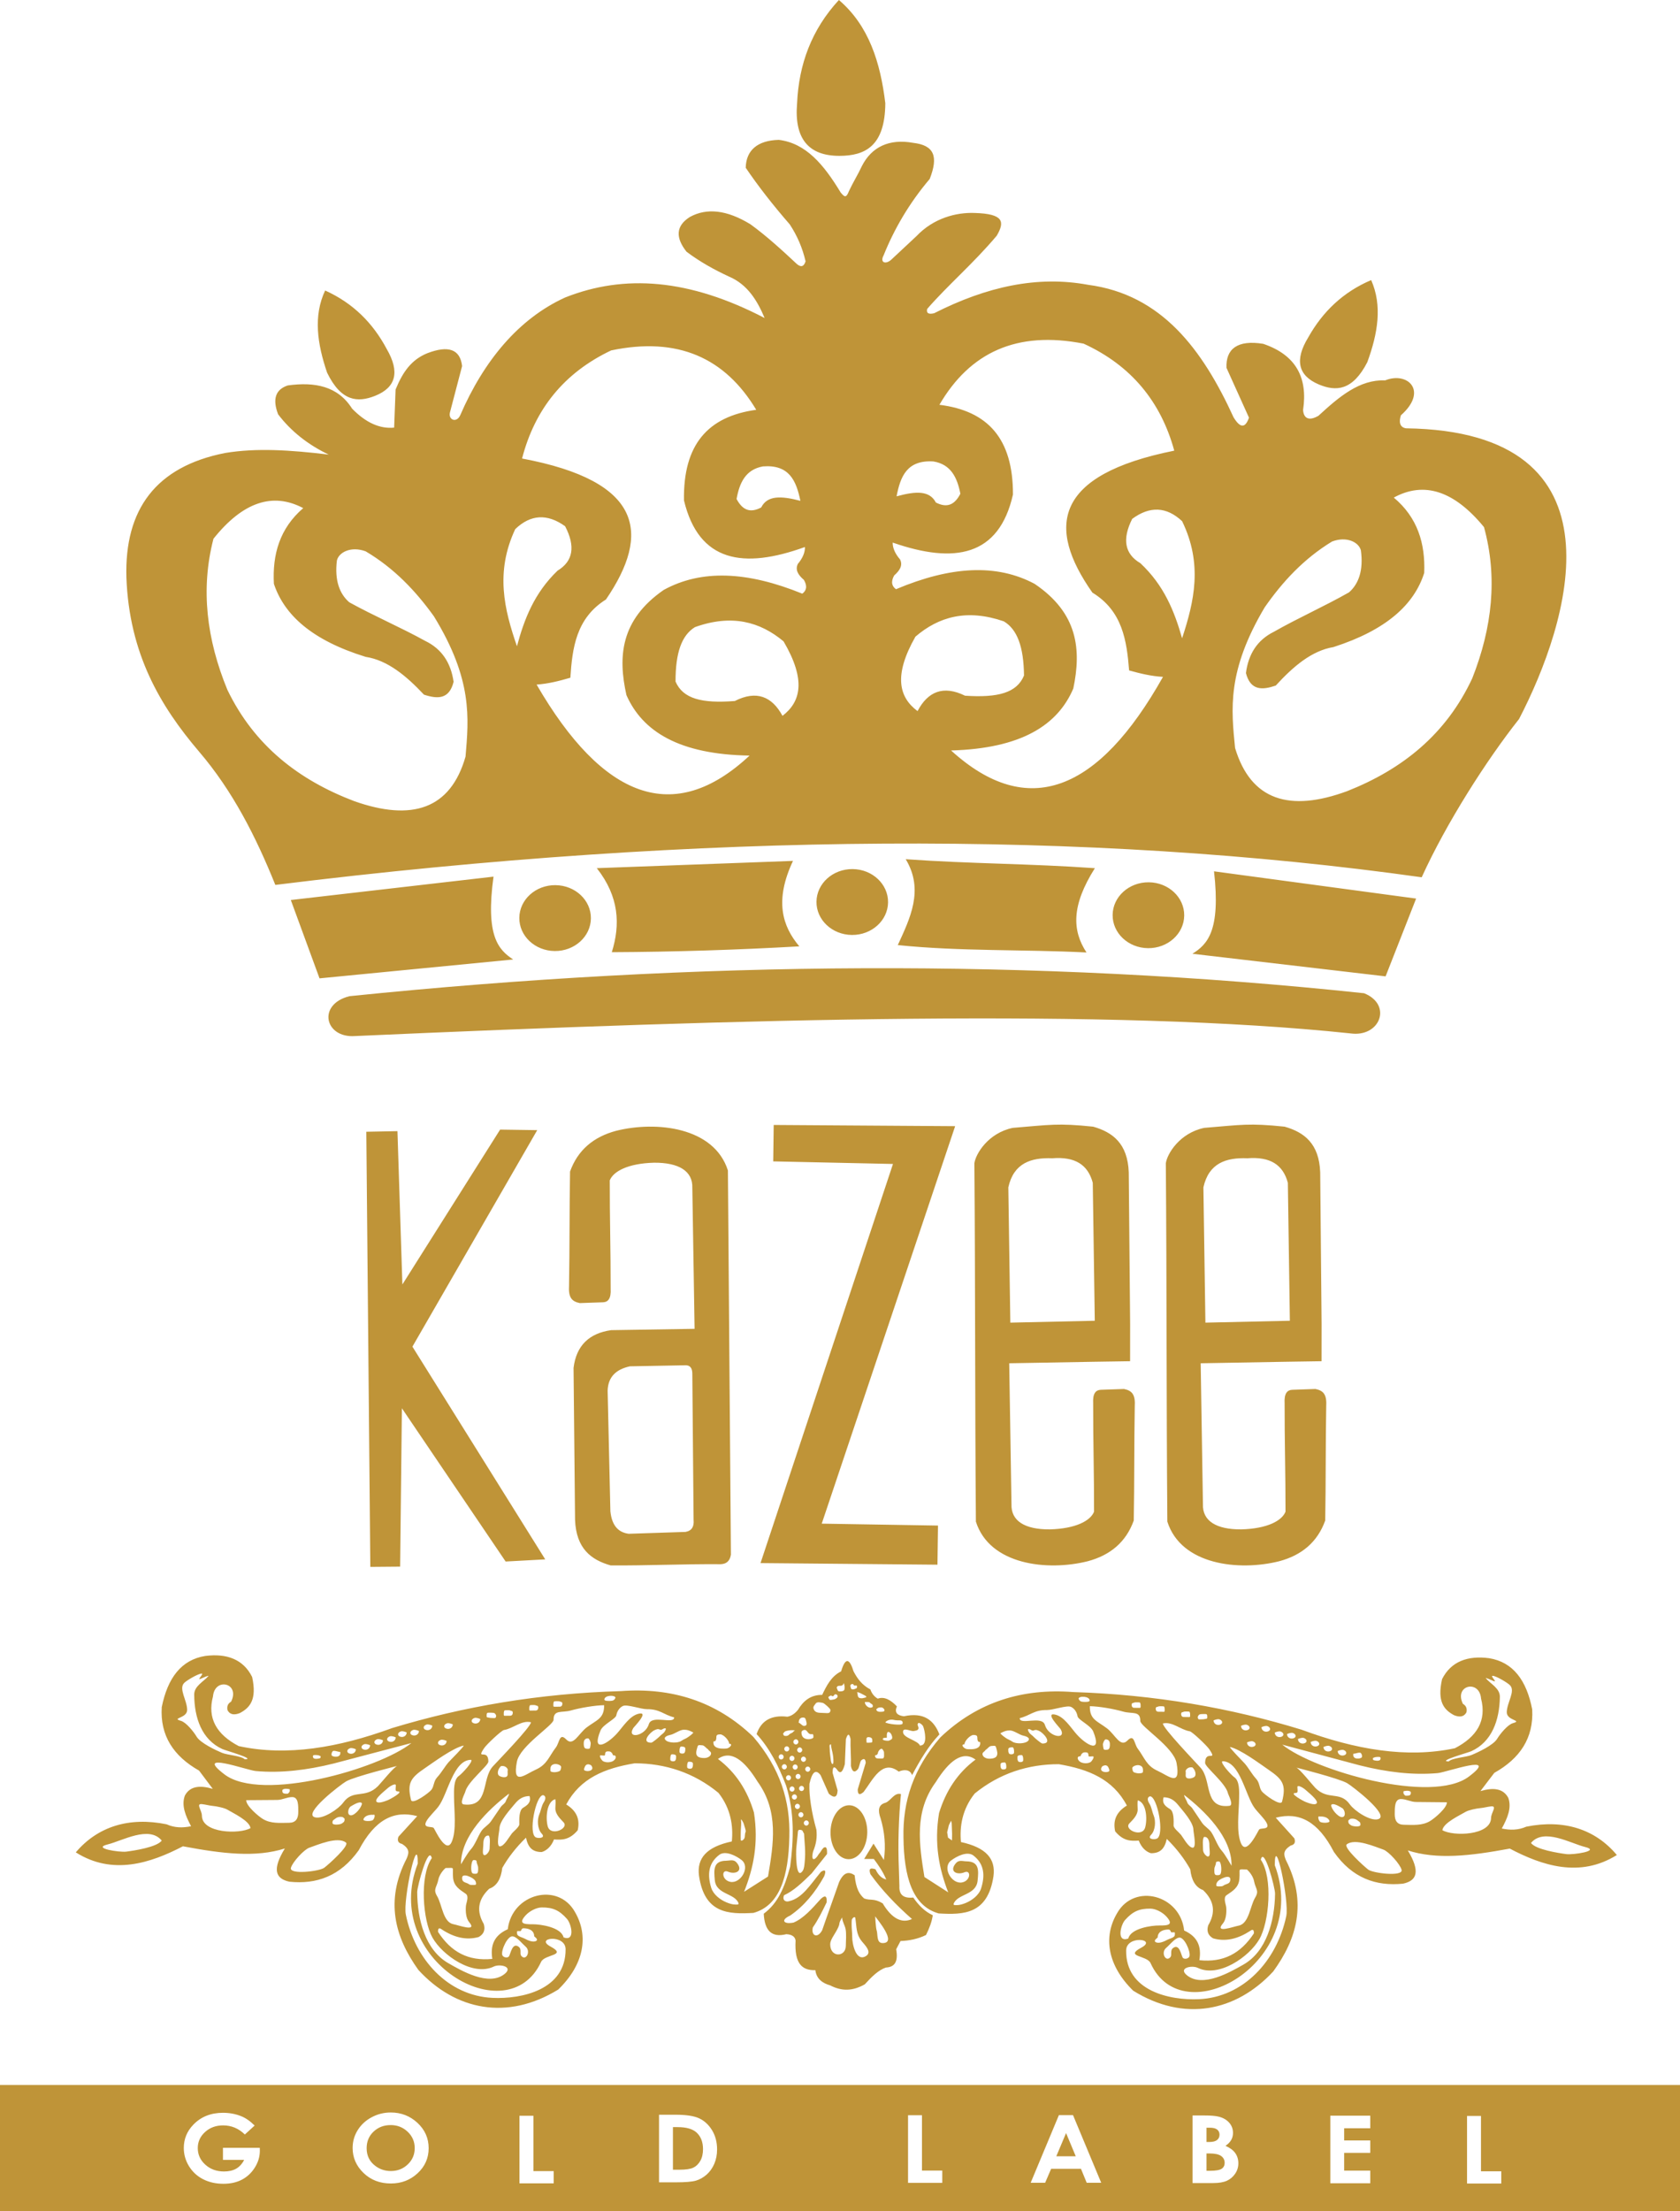 <svg xmlns="http://www.w3.org/2000/svg" width="133" height="175" viewBox="0 0 133 175">
    <g fill="none" fill-rule="evenodd">
        <g fill="#BF9438">
            <g>
                <path d="M12.806 145.661c-1-1.216-3.124.02-4.284.304-1.277.313.968.635 1.467.571.635-.08 2.429-.353 2.817-.875zm7.024-.987c-.066-.583-1.404-1.202-1.828-1.46-.236-.144-.869-.271-1.16-.297-.275-.024-.551-.108-.852-.141-.51-.056-.007.49-.006.913.007 1.406 2.997 1.478 3.846.985zm7.556 1.142c-.654-.515-2.266.193-2.898.408-.42.142-1.345 1.154-1.458 1.596-.142.56 2.257.279 2.638-.008.338-.254 2.025-1.758 1.718-1.996zm-7.895-3.353l2.445-.018c.423-.003.772-.224 1.191-.227.523-.006.484.716.486 1.179.003.552-.215.852-.733.856-.733.007-1.43.075-2.051-.29-.35-.205-1.35-1.045-1.338-1.5zm7.638 1.337c-.223-.046-.425-.003-.593.133-.139.113-.218.104-.216.326 0 .218.616.133.727.057.087-.06.218-.122.226-.251.004-.057.025-.1-.01-.155-.033-.051-.113-.073-.134-.11zm2.446-.175c-.27-.029-.675.031-.797.332-.085.207.651.188.752.07.08-.094.109-.168.13-.293.02-.118-.085-.166-.085-.109zm-.922-.916c.001.299-.536.95-.862.953-.36.003-.237-.593-.008-.717.17-.091.717-.455.87-.236zm2.812-.944c.59-.006-.617.645-.789.708-.163.059-.716.29-.87.109-.193-.226.757-.941.94-1.113.072-.068.591-.406.593-.17 0 .19-.099.468.126.466zm.002-2.018c-.214.003-1.321 1.383-1.546 1.607-1.036 1.03-1.961.205-2.756 1.31-.341.475-1.59 1.33-2.231 1.156-1.01-.272 2.053-2.608 2.471-2.847.671-.383 4.087-1.232 4.062-1.226zm5.24-1.608c.014.109-1.04 1.142-1.192 1.317-.31.356-.549.81-.905 1.197-.292.316-.236.69-.45.981-.174.234-1.517 1.227-1.62.811-.333-1.336-.016-1.756 1.067-2.494.786-.536 2.255-1.624 3.1-1.812zm-17.329 1.091c.944-.008-1.52-.695-1.775-.812-1.636-.747-2.22-2.478-2.228-4.313-.003-.679.747-1.02 1.122-1.465.073-.087-.465.15-.594.208-.394.176.279-.406.058-.404-.266.002-1.16.525-1.373.734-.471.466.225 1.37.228 2.143.004.673-1.3.632-.49.865.413.12 1.01.864 1.233 1.242.298.507 1.507 1.074 2.015 1.288.427.179 1.544.238 1.804.514zm3.45 2.348c-.159-.025-.295-.037-.436.04-.06.034-.043.18-.019.23.042.083.165.104.258.103.038 0 .15.013.178-.017.095-.102.133-.117.133-.267 0-.095-.034-.07-.115-.09zm2.432-2.65c-.067-.033-.404-.062-.456-.012-.054.052-.032.17.016.217.102.097.389.052.51.011.048-.016.072-.117.044-.159-.032-.046-.09-.024-.114-.058zm1.676-.286c-.2.001-.334-.096-.535-.08-.097.006-.158.183-.157.266.001.135.05.132.16.174.112.043.373.036.46-.068.104-.126.073-.135.072-.292zm1.239-.208c-.114-.05-.333-.13-.47-.08-.277.099-.294.37.009.43.225.043.453-.092.46-.35zm1.127-.318c-.114-.05-.334-.13-.471-.08-.277.1-.293.37.01.43.225.043.452-.092.46-.35zm1.017-.392c-.113-.049-.333-.129-.47-.08-.276.1-.293.37.01.43.225.044.452-.091.46-.35zm1.01-.232c-.114-.05-.334-.13-.47-.08-.278.1-.294.37.008.43.225.044.453-.091.461-.35zm.868-.39c-.114-.05-.333-.13-.47-.08-.277.1-.293.37.01.43.224.044.452-.091.46-.35zm.97-.115c-.114-.049-.333-.13-.47-.08-.277.1-.294.371.009.43.225.043.453-.092.461-.35zm1.057-.423c-.114-.05-.333-.13-.47-.081-.277.1-.294.371.009.43.225.044.452-.091.46-.35zm1.134 1.21c-.114-.05-.334-.13-.47-.08-.277.1-.294.37.01.43.224.044.452-.091.46-.35zm.49-1.31c-.115-.05-.335-.13-.471-.08-.278.099-.294.37.009.429.225.044.452-.09.461-.35zm2.175-.423c-.114-.05-.334-.13-.47-.082-.278.1-.294.372.009.431.225.044.452-.092.46-.35zm1.256-.273c-.038-.099-.088-.193-.19-.21-.127-.022-.304-.019-.435-.017-.13.001-.128.112-.128.224 0 .087-.016.127.07.148.158.037.268.05.436.05.159-.002.228.037.247-.195zm1.316-.224c-.002-.18-.121-.124-.23-.189-.022-.014-.416-.022-.435.015-.054.107-.048.182-.048.309.001.118.032.105.14.104l.366-.004c.137 0 .207-.102.207-.235zm2.017-.41c-.001-.182-.12-.125-.229-.19-.022-.014-.417-.022-.435.015-.055.107-.049.181-.049.308 0 .119.033.106.14.105l.366-.003c.137-.002.207-.103.207-.236zm1.909-.305c-.001-.18-.12-.124-.229-.19-.022-.012-.417-.02-.435.015-.055.108-.049.183-.049.309.001.12.033.106.14.104l.366-.002c.137-.002.207-.104.207-.236zm4.201-.468c.01-.237-.877-.221-.875.14 0 .125.353.109.445.108.25-.003.357-.07.43-.248zm-8.52 5.721c-.001-.165-.22-.314-.363-.32-.193-.008-.173-.022-.301.15-.103.14-.206.464-.037.607.13.108.588.228.673-.012.045-.125-.015-.344.028-.425zm-1.51 5.185c-.316-.048-.429.33-.427.62 0 .21-.038.443-.037.675.003.557.535.069.533-.276 0-.231.082-.855-.069-1.019zm-.96 2.053c.023-.114-.21-.146-.278-.103-.16.099-.223.929-.04 1.035.078.045.172.036.263.035.202-.002.177-.295.176-.463-.001-.2-.12-.34-.121-.504zm-.062 1.62c-.074-.251-.45-.411-.65-.483-.136-.048-.422-.088-.435.127-.027.434.315.354.561.541.08.06.258.05.367.05.196-.002.197-.056.157-.235zm6.756-9.098c-.014-.175-.365-.262-.506-.24-.235.038-.346.158-.345.397 0 .147-.019.2.13.232.177.038.345.018.514-.037.177-.057.168-.147.207-.352zm2.399-.1c-.01-.061-.205-.12-.253-.12-.135-.002-.228.078-.277.21-.034.093-.117.234.007.288.265.115.78-.017.523-.379zm1.696-.834c-.016-.148-.165-.307-.304-.305-.118 0-.245-.026-.3.12-.04.103.032.206-.104.207-.087.001-.161-.015-.253-.014-.192.002.08.4.171.455.22.136.64.12.846-.034.207-.155.278-.438-.056-.429zm-1.777-1.04c0-.06-.115-.3-.19-.299-.225.002-.339.13-.342.39-.001.148.006.377.16.42.075.019.293.05.332-.043.013-.03.098-.407.04-.468zm12.288 7.092c.026-.118-.105-.436-.132-.566-.021-.104-.107-.258-.17-.349-.11-.16-.053.05-.053.191.002.273-.037.565-.036.85.001.17-.01.35.003.52.012.163.297-.026.315-.22.013-.133.016-.309.073-.426zM53.525 139c-.001-.17-.214-.168-.338-.166-.092 0-.122.22-.122.298 0 .062-.013.145.026.19.068.082.321.095.376-.008.06-.111.059-.185.058-.313zm.73-.612c-.001-.17-.215-.168-.338-.167-.092.002-.123.221-.122.3 0 .061-.013.144.025.19.069.081.322.094.377-.009.059-.111.058-.185.057-.314zm.604 1.2c-.001-.17-.215-.168-.338-.167-.092.001-.122.221-.122.298 0 .062-.013.146.026.192.068.08.321.093.376-.009.059-.111.058-.186.058-.314zm1.187-1.157c-.146-.08-.272-.296-.442-.31-.382-.029-.336-.057-.444.323-.153.541.125.689.622.685.168-.002.417-.094.489-.27.094-.232-.14-.264-.225-.428zm1.676-.44c-.002-.276-.454-.74-.706-.737-.497.004-.179.296-.394.529-.07.076-.144-.068-.143.134.002.412.474.468.765.466.209-.003.344.019.509-.116.15-.124.2-.262-.031-.276zm-2.924-.929c-.239-.115-.382-.178-.66-.175-.328.003-.744.346-1.081.413-.15.03-.567.152-.385.386.208.266 1 .28 1.267.084.182-.133.38-.173.578-.329.092-.072.196-.135.277-.22.119-.127.13-.082.004-.159zm-2.125-.289c-.226.002-.262.185-.445.099-.151-.07-.259-.012-.391.042-.36.145-1.129 1.007-.277 1 .091-.001.59-.42.675-.511.108-.116.23-.186.34-.305.033-.035.214-.302.098-.325zm.699-.861c-.826-.206-1.132-.659-2.141-.65-.495.005-1.588-.407-1.917-.253-.277.129-.464.423-.521.737-.053.292-1.053.723-1.251 1.2-.747 1.803.523 1.084 1.278.265.492-.534 1.052-1.493 1.823-1.604.701-.1-.452 1.053-.514 1.157-.526.89.953.637 1.24-.319.234-.773 2.005.053 2.003-.533zm-9.41 6.473c.047.228.003.509.004.743.002.443.376.796.649 1.087.46.492-1.034 1.152-1.256.309-.172-.651-.094-1.947.603-2.14zm-.964-.321c-.582.005-1.209 3.09-.563 3.35.226.091.779.042.448-.307-.328-.347-.378-1.081-.185-1.533.14-.327.158-.647.367-.97.117-.18.194-.469-.067-.54zm-1.076.073c-.495.005-.835.215-1.155.605-.365.445-1.231 1.377-1.228 1.976 0 .167-.282 1.404.036 1.402.338-.004.736-.755.936-1.007.141-.18.601-.529.6-.738-.002-.378-.035-1.105.301-1.31.322-.196.66-.418.51-.928zm-1.644-.176c-1.591 1.226-3.795 3.306-3.785 5.577 0 .005.534-.912.767-1.164.366-.397.553-1.018.854-1.473.189-.285.547-.461.76-.772l.766-1.121c.13-.191.365-.284.423-.514.02-.081.305-.529.215-.533zm7.55-7.014c-.716.007-1.917.213-2.632.417-.717.206-1.376-.093-1.372.735.002.44-2.666 2.06-2.905 3.33-.364 1.931.603 1.019 1.508.612.887-.4 1.03-1.03 1.575-1.745.308-.403.273-1.206.83-.634.556.572.971-.473 1.618-.96.796-.6 1.383-.686 1.378-1.755zm-5.795 1.349c-.748-.177-1.399.496-2.135.614-.195.03-1.367 1.134-1.557 1.416-.697 1.031.316.001.321 1.08.002.33-1.64 1.59-1.83 2.395-.034.149-.5.954-.114 1 2.047.237 1.375-2.01 2.302-3.016.432-.469 3.035-3.149 3.013-3.49zm-4.748 2.973c-1.4.014-1.835 2.72-2.575 3.698-.269.356-.749.797-.945 1.145-.34.605.409.4.567.547.075.07.97 2.109 1.42 1.123.41-.892.196-2.506.192-3.57-.003-.514-.045-1.385.397-1.68.219-.147 1.176-1.165.944-1.263zm-1.983 8.562c0-.057-.493.406-.595.903-.133.652-.44.761-.102 1.327.396.666.463 2.067 1.297 2.22.39.07 1.927.65 1.237-.171-.247-.294-.291-.837-.254-1.272.021-.242.271-.768-.014-.967-.488-.34-.954-.598-1.006-1.297-.065-.874.189-.75-.563-.743zm-2.735-9.889c-2.046.54-4.092 1.078-6.139 1.617-2.12.526-4.192.78-6.184.598-.712-.065-4.965-1.628-2.473.266 2.933 2.231 12.254-.44 14.796-2.48zm1.618 9.108c-.26-1.09-1.158 2.241-1.156 2.686.01 2.165.636 4.581 2.462 5.627 1.02.584 3.195 1.871 4.459.852.725-.586-.395-.81-.854-.587-1.654.801-4.063-.875-4.862-2.292-.75-1.332-1.045-4.843-.05-6.286zm-1.113.434c.028-2.66-1.183 2.85-.945 4.03.723 3.576 3.355 6.425 6.85 6.594 2.333.112 5.816-.636 5.8-3.844-.005-1.228-2.48-.911-1.198-.22 1.368.736-.458.598-.743 1.217-2.62 5.695-12.71-.138-9.764-7.777zm7.532 5.758c-.402-.09-.946 1.084-.844 1.468.052.198.442.286.547.093.12-.225.266-1.102.752-.741.268.199.063.534.205.716.356.453.795-.337.35-.722-.273-.235-.683-.767-1.01-.814zm1.687-.007c-.003-.497-.474-.638-.87-.634-.075.001-.168.11-.17.189-.002.063-.255.018-.297.037-.039.018-.023.238.002.28.092.158.422.227.58.313.217.118.665.334.915.178.195-.121-.122-.313-.16-.363zm2.325.089c-.188-.807-1.825-1.045-2.443-1.04-.725.007-1.155-.06-.55-.717.297-.322.838-.61 1.256-.614.887-.008 1.398.22 2.007.907.35.394.679 1.81-.27 1.464zm13.85-2.712c-.311-.802-1.774-.669-1.878-1.827-.07-.78-.144-1.519.888-1.528.299-.003.603-.137.84.144.575.684-.117.964-.685.72-.525-.224-.515.667.186.806.815.162 1.612-1.17.886-1.732-.402-.312-1.269-.782-1.768-.401-.857.655-.95 1.565-.629 2.605.166.537.72.953 1.21 1.153.206.086.474.174.705.172.181-.001.267.017.245-.112zm1.173-13.159c-2.937-2.832-6.493-3.915-10.47-3.622-6.483.185-12.49 1.22-18.12 2.925-4.26 1.556-8.354 2.255-12.15 1.427-1.752-.916-2.5-2.201-2.038-3.932.137-1.539 2.171-1.063 1.435.418-.288.163-.34.403-.284.676.208.38.56.387.976.225.807-.427 1.363-1.076.973-2.855-.697-1.404-2.017-1.882-3.71-1.665-1.9.303-2.98 1.745-3.445 4.045-.146 2.265.94 3.888 2.954 5.028l1.085 1.445c-.998-.294-1.802-.237-2.214.54-.282.792.063 1.602.496 2.417-.646.135-1.293.138-1.94-.152-2.964-.604-5.451.173-7.187 2.22 2.918 1.846 5.921.85 8.481-.48 3.155.595 5.766.9 8.07.172-1.01 1.652-.764 2.384.358 2.63 2.14.223 4.023-.43 5.492-2.493 1.279-2.427 2.783-3.181 4.63-2.696-.525.564-.962 1.064-1.487 1.627-.117.324-.011.506.28.571.647.412.544.734.371 1.154-1.734 3.353-.928 6.233.924 8.816 2.932 3.202 7.04 4.035 11.074 1.556 2.05-1.987 2.434-4.249 1.317-6.15-1.347-2.388-4.983-1.436-5.31 1.376-1.071.477-1.398 1.259-1.226 2.348-1.899.189-3.26-.536-4.296-2.138-.009-.29.09-.355.296-.194.952.625 1.923.88 2.923.6.381-.214.548-.542.4-1.034-.56-.962-.51-1.896.433-2.786.604-.215.932-.784 1.032-1.645.462-.811 1.072-1.611 1.879-2.396.167.797.526 1.137 1.243 1.136.34-.092.742-.395.975-.996.609.043 1.22.058 1.877-.729.17-.771.002-1.478-.91-2.04 1.116-2.082 3.053-2.865 5.42-3.257 2.43.005 4.695.746 6.633 2.34.99 1.261 1.176 2.63 1.057 3.845-2.014.43-2.774 1.333-2.6 2.7.428 3.01 2.327 3.067 4.31 2.955 2.083-.574 2.777-2.89 2.842-5.994.088-2.85-.723-5.448-2.849-7.938zm-.734 12.261l1.896-1.207c.441-2.587.865-5.171-.828-7.51-1.051-1.703-2.097-2.53-3.137-1.798 1.412 1.06 2.334 2.496 2.851 4.243.383 2.445-.052 4.44-.782 6.272zm62.297-3.864c1.011-1.213 3.125.03 4.282.318 1.274.316-.974.631-1.473.565-.633-.082-2.425-.36-2.809-.883zm-7.014-1.01c.071-.582 1.414-1.197 1.841-1.454.238-.142.87-.269 1.163-.294.275-.023.552-.106.853-.138.51-.054.003.491-.003.913-.02 1.407-3.01 1.47-3.854.973zm-7.567 1.118c.659-.512 2.264.201 2.895.418.42.144 1.334 1.157 1.443 1.6.137.56-2.259.272-2.638-.016-.335-.255-2.008-1.765-1.7-2.002zm7.926-3.328l-2.445-.024c-.423-.005-.77-.227-1.19-.233-.522-.006-.49.716-.496 1.179-.007.552.208.852.726.858.732.01 1.428.08 2.053-.283.352-.205 1.36-1.04 1.352-1.497zm-7.65 1.313c.223-.045.426-.001.592.136.138.113.216.104.213.327-.003.217-.618.13-.728.055-.086-.061-.217-.124-.224-.254-.003-.056-.024-.1.011-.154.035-.05.115-.072.136-.11zm-2.445-.182c.27-.029.676.034.795.334.082.207-.654.186-.754.068-.078-.094-.106-.169-.127-.294-.019-.117.087-.165.086-.108zm.93-.914c-.003.3.528.952.853.956.36.005.243-.593.016-.716-.17-.092-.714-.458-.868-.24zm-2.802-.953c-.591-.007.61.648.782.71.163.061.713.293.87.112.194-.225-.75-.943-.93-1.115-.072-.068-.589-.407-.592-.172-.003.191.094.468-.13.465zm.015-2.017c.215.003 1.31 1.388 1.532 1.612 1.027 1.033 1.96.211 2.743 1.318.338.476 1.578 1.335 2.222 1.164 1.013-.27-2.03-2.616-2.445-2.856-.668-.384-4.077-1.243-4.052-1.238zm-5.224-1.625c-.016.109 1.03 1.146 1.18 1.32.307.358.541.814.894 1.202.289.316.23.69.441.981.171.235 1.505 1.231 1.613.817.345-1.336.032-1.757-1.045-2.498-.782-.538-2.24-1.63-3.083-1.822zm17.318 1.146c-.944-.011 1.526-.69 1.783-.806 1.642-.742 2.242-2.471 2.267-4.305.01-.68-.738-1.023-1.108-1.469-.073-.088.463.151.591.21.393.176-.275-.408-.054-.405.266.003 1.156.53 1.366.739.468.466-.237 1.368-.248 2.142-.009.672 1.294.636.484.866-.415.118-1.019.86-1.245 1.237-.304.507-1.517 1.071-2.028 1.282-.427.177-1.545.233-1.808.51zm-3.47 2.337c.159-.024.294-.036.435.042.059.034.041.18.016.229-.043.083-.166.104-.259.103-.037 0-.15.012-.177-.018-.094-.102-.133-.117-.13-.267 0-.096.034-.07.115-.09zm-2.409-2.658c.067-.033.404-.061.456-.01.054.052.03.17-.018.217-.102.097-.39.051-.51.01-.048-.017-.071-.119-.042-.16.032-.047.09-.023.114-.057zm-1.673-.291c.2.002.334-.095.535-.079.097.007.156.185.155.267-.002.136-.05.132-.16.174-.114.043-.375.035-.46-.069-.104-.127-.073-.136-.07-.293zm-1.237-.212c.114-.049.334-.128.47-.079.277.1.29.372-.012.43-.226.043-.452-.092-.458-.35zm-1.124-.321c.114-.05.335-.129.47-.08.277.101.29.373-.012.43-.226.044-.452-.092-.458-.35zm-1.015-.395c.115-.05.335-.129.472-.08.276.102.29.373-.014.43-.225.044-.452-.091-.458-.35zm-1.006-.236c.114-.049.335-.128.471-.078.276.1.29.372-.013.43-.225.042-.452-.093-.458-.352zm-.866-.392c.115-.05.335-.13.472-.08.276.101.29.373-.014.43-.225.044-.452-.092-.458-.35zm-.968-.118c.114-.05.334-.128.471-.079.276.1.29.372-.013.43-.225.043-.452-.093-.458-.35zm-1.053-.427c.114-.05.334-.13.471-.08.276.1.29.373-.013.43-.226.044-.452-.092-.458-.35zm-1.145 1.207c.114-.05.334-.129.47-.08.277.101.29.373-.013.43-.225.044-.451-.092-.457-.35zm-.477-1.312c.114-.05.334-.129.47-.08.277.101.29.373-.012.43-.226.044-.452-.092-.458-.35zm-2.172-.43c.114-.05.335-.13.471-.08.276.101.29.373-.014.43-.225.044-.45-.092-.457-.35zm-1.254-.276c.039-.099.09-.193.191-.21.128-.022.305-.018.436-.016.13.002.128.113.126.225-.001.087.015.127-.072.147-.158.037-.268.05-.436.048-.158-.002-.228.037-.245-.194zm-1.313-.229c.003-.18.121-.123.23-.188.023-.013.418-.02.436.016.053.108.047.182.045.308-.002.12-.033.106-.14.105l-.366-.005c-.138-.001-.207-.103-.205-.236zm-2.014-.418c.003-.18.121-.123.23-.187.023-.014.418-.02.436.015.053.109.047.182.045.308-.001.12-.033.107-.14.105l-.366-.004c-.137-.002-.206-.104-.205-.237zm-1.906-.31c.002-.18.121-.123.23-.187.023-.014.418-.02.435.015.054.108.048.183.046.308-.002.12-.034.107-.14.105l-.367-.004c-.137-.001-.206-.103-.204-.236zm-4.197-.48c-.008-.237.88-.219.874.143-.002.124-.354.107-.447.106-.25-.003-.356-.07-.427-.25zm8.468 5.748c.002-.166.223-.315.366-.32.192-.007.173-.022.3.152.102.141.202.465.03.606-.13.108-.59.226-.672-.013-.043-.126.018-.344-.024-.425zm1.462 5.19c.317-.048.426.33.422.62-.003.21.034.444.03.675-.007.557-.535.068-.53-.278.003-.23-.074-.855.078-1.018zm.942 2.055c-.022-.114.21-.145.279-.103.159.1.215.93.03 1.036-.078.044-.171.035-.263.034-.202-.002-.174-.295-.172-.464.003-.2.124-.338.126-.503zm.047 1.62c.076-.25.454-.41.655-.48.136-.049.422-.088.434.127.022.435-.319.353-.567.54-.08.06-.258.05-.367.049-.196-.003-.197-.056-.155-.236zm-6.673-9.119c.015-.175.367-.261.508-.238.235.038.345.158.342.397-.002.148.016.2-.132.232-.178.037-.345.017-.515-.038-.176-.058-.166-.148-.203-.353zm-2.398-.108c.01-.061.206-.119.254-.119.135-.002.228.079.274.21.035.094.117.236-.009.29-.265.113-.778-.02-.519-.381zm-1.688-.839c.017-.147.167-.306.306-.304.118.001.246-.025.3.12.039.103-.034.207.101.209.088.001.162-.015.253-.014.192.003-.084.4-.175.455-.22.135-.64.118-.846-.037-.205-.155-.273-.439.06-.429zm1.786-1.035c.001-.06.118-.299.192-.298.226.003.339.131.339.393 0 .147-.009.375-.164.417-.075.02-.293.05-.331-.044-.012-.03-.095-.406-.036-.468zm-12.352 7.054l.137-.566.173-.348.05.192.03.85-.008.52-.314-.222-.068-.426zm5.56-5.942c.003-.17.217-.168.34-.166.092 0 .12.221.12.299-.001.062.01.145-.028.19-.069.082-.323.093-.376-.009-.058-.112-.057-.186-.055-.314zm-.723-.614c.002-.17.216-.168.339-.166.092 0 .12.22.12.298-.001.063.011.146-.028.192-.069.08-.323.092-.376-.01-.058-.112-.057-.186-.055-.314zm-.615 1.197c.002-.17.216-.167.339-.166.092.002.12.222.12.299-.002.062.01.146-.028.191-.069.081-.323.093-.376-.01-.058-.11-.057-.185-.055-.314zm-1.177-1.16c.147-.08.275-.297.445-.309.381-.028.337-.056.44.324.149.542-.13.689-.628.683-.167-.002-.416-.095-.486-.272-.092-.231.142-.263.229-.427zm-1.672-.446c.004-.276.46-.738.713-.735.497.006.176.297.389.53.07.077.144-.067.142.135-.006.412-.48.467-.77.463-.208-.002-.344.018-.507-.117-.149-.124-.199-.263.033-.276zm2.933-.92c.24-.114.383-.176.66-.173.33.004.742.348 1.079.417.15.03.565.153.38.387-.21.266-1.002.277-1.267.08-.181-.134-.378-.175-.575-.331-.092-.072-.195-.136-.274-.221-.119-.127-.13-.083-.003-.16zm2.127-.282c.227.002.26.186.444.1.152-.07.26-.011.39.043.36.147 1.12 1.012.269 1.001-.092 0-.587-.42-.67-.512-.107-.117-.23-.187-.338-.307-.032-.035-.211-.302-.095-.325zm-.69-.864c.826-.202 1.136-.655 2.146-.642.494.006 1.592-.402 1.919-.248.276.13.46.425.514.74.051.292 1.048.725 1.241 1.204.73 1.804-.533 1.082-1.28.26-.488-.535-1.04-1.496-1.81-1.609-.7-.104.443 1.054.504 1.158.518.891-.958.635-1.238-.323-.226-.774-2.005.047-1.996-.54zm9.35 6.502c-.05.23-.008.51-.011.744-.006.444-.383.796-.659 1.086-.465.49 1.024 1.155 1.254.312.177-.65.11-1.946-.585-2.142zm.967-.317c.582.007 1.18 3.094.533 3.353-.227.09-.78.038-.446-.31.332-.345.388-1.08.2-1.531-.138-.328-.152-.649-.359-.971-.115-.18-.19-.47.072-.54zm1.075.077c.495.006.833.218 1.15.609.36.446 1.218 1.38 1.21 1.98-.002.166.27 1.404-.05 1.401-.337-.004-.729-.757-.926-1.01-.14-.18-.596-.53-.593-.74.005-.378.045-1.104-.29-1.31-.32-.197-.656-.42-.501-.93zm1.646-.17c1.58 1.23 3.765 3.317 3.733 5.588 0 .005-.525-.913-.756-1.166-.362-.4-.543-1.02-.84-1.476-.186-.286-.543-.464-.752-.774l-.756-1.125c-.128-.19-.364-.284-.42-.514-.018-.082-.3-.53-.21-.534zm-7.486-7.038c.715.008 1.915.218 2.628.425.716.208 1.377-.089 1.365.74-.006.438 2.647 2.068 2.874 3.337.347 1.934-.612 1.018-1.513.608-.883-.402-1.02-1.033-1.56-1.75-.303-.404-.261-1.207-.822-.637-.563.57-.968-.475-1.61-.965-.791-.601-1.377-.69-1.362-1.758zm5.782 1.367c.75-.175 1.395.5 2.13.62.195.032 1.356 1.138 1.544 1.42.687 1.034-.317 0-.332 1.08-.004.33 1.628 1.594 1.809 2.4.033.15.49.957.105 1-2.049.232-1.356-2.012-2.275-3.022-.427-.47-3.005-3.159-2.98-3.498zm4.72 2.988c1.4.018 1.811 2.726 2.543 3.706.265.356.741.798.934 1.147.335.606-.412.398-.572.546-.075.07-.989 2.105-1.43 1.118-.401-.893-.174-2.506-.16-3.57.008-.515.058-1.385-.382-1.682-.217-.148-1.165-1.168-.932-1.265zm1.906 8.567c.001-.056.49.408.587.905.127.653.432.763.09 1.328-.403.665-.482 2.066-1.318 2.215-.39.07-1.933.645-1.234-.175.25-.293.298-.836.265-1.271-.02-.241-.264-.768.023-.966.491-.34.96-.596 1.018-1.294.073-.875-.183-.75.569-.742zm2.825-9.88l6.124 1.637c2.116.533 4.185.793 6.18.617.71-.063 4.979-1.612 2.47.275-2.954 2.221-12.25-.478-14.774-2.528zm-1.7 9.103c.268-1.089 1.137 2.245 1.13 2.69-.03 2.165-.676 4.58-2.513 5.619-1.024.58-3.212 1.861-4.466.838-.72-.588.402-.809.86-.585 1.646.807 4.07-.862 4.882-2.277.762-1.329 1.09-4.84.107-6.285zm1.108.438c-.003-2.66 1.157 2.854.909 4.033-.756 3.574-3.414 6.414-6.91 6.571-2.334.105-5.81-.654-5.766-3.86.018-1.229 2.49-.905 1.2-.218-1.374.733.453.6.732 1.22 2.568 5.702 12.711-.098 9.835-7.746zm-7.584 5.733c.404-.089.936 1.088.831 1.472-.054.198-.445.284-.548.09-.119-.225-.257-1.102-.746-.743-.27.198-.068.534-.211.715-.36.452-.791-.34-.343-.722.276-.234.69-.765 1.017-.812zm-1.687-.012c.007-.496.48-.636.877-.63.074 0 .166.11.167.188.001.064.255.02.297.038.039.018.02.238-.004.28-.094.158-.425.226-.583.312-.219.118-.669.332-.917.176-.194-.122.125-.314.163-.364zm-2.326.082c.195-.805 1.835-1.04 2.453-1.031.725.008 1.155-.058.557-.716-.294-.323-.833-.614-1.251-.618-.887-.011-1.4.216-2.016.9-.354.394-.695 1.808.257 1.465zm-13.825-2.756c.318-.801 1.78-.662 1.895-1.82.076-.781.158-1.519-.874-1.532-.299-.003-.602-.139-.842.143-.58.68.108.963.679.722.527-.223.509.668-.193.804-.817.16-1.602-1.175-.87-1.734.404-.311 1.276-.778 1.77-.395.852.658.937 1.568.606 2.607-.17.535-.73.95-1.22 1.15-.207.083-.476.172-.707.169-.18-.003-.267.016-.244-.114zm-1.053-13.162c2.962-2.823 6.528-3.894 10.503-3.588 6.481.205 12.478 1.258 18.094 2.981 4.245 1.57 8.332 2.281 12.136 1.466 1.76-.911 2.52-2.194 2.073-3.926-.123-1.539-2.161-1.07-1.438.413.286.165.336.405.278.678-.212.378-.564.384-.979.221-.802-.43-1.352-1.08-.947-2.857.71-1.404 2.035-1.877 3.726-1.654 1.897.309 2.964 1.754 3.408 4.056.125 2.266-.976 3.884-3 5.018l-1.098 1.442c1-.291 1.805-.231 2.21.547.273.793-.078 1.603-.52 2.415.646.137 1.292.142 1.943-.146 2.97-.594 5.449.19 7.166 2.244-2.935 1.836-5.929.83-8.477-.508-3.16.585-5.773.881-8.07.146.994 1.656.742 2.387-.383 2.63-2.142.216-4.019-.442-5.469-2.51-1.257-2.432-2.754-3.19-4.605-2.711.52.565.952 1.066 1.472 1.632.114.324.006.506-.285.57-.65.41-.55.733-.382 1.153 1.703 3.358.871 6.236-1.004 8.812-2.962 3.193-7.077 4.013-11.088 1.522-2.031-1.994-2.396-4.257-1.261-6.154 1.369-2.384 4.996-1.422 5.296 1.393 1.068.48 1.387 1.262 1.206 2.35 1.897.195 3.264-.525 4.316-2.123.01-.291-.088-.356-.295-.196-.957.622-1.93.876-2.928.59-.38-.214-.544-.542-.392-1.034.57-.96.528-1.894-.407-2.787-.602-.217-.925-.787-1.016-1.648-.456-.812-1.059-1.615-1.858-2.402-.174.796-.536 1.135-1.253 1.132-.34-.093-.738-.398-.966-1-.61.041-1.22.055-1.87-.734-.163-.772.01-1.478.928-2.038-1.097-2.085-3.027-2.874-5.389-3.273-2.431-.003-4.703.73-6.655 2.319-1.003 1.258-1.2 2.626-1.092 3.842 2.01.436 2.762 1.34 2.576 2.707-.457 3.01-2.356 3.06-4.338 2.942-2.077-.58-2.751-2.897-2.787-6.003-.063-2.85.772-5.446 2.921-7.929zm.622 12.263l-1.884-1.212c-.418-2.59-.819-5.175.896-7.508 1.066-1.7 2.12-2.524 3.153-1.788-1.422 1.055-2.357 2.489-2.89 4.233-.404 2.444.012 4.44.725 6.275zm-15.17-12.525c.355-1.045 1.145-1.53 2.434-1.373.305-.052.584-.233.84-.542.423-.708 1-1.193 1.917-1.187.339-.705.715-1.475 1.5-1.861.35-1.182.686-.98.98-.01.294.57.67 1.092 1.336 1.44.107.308.29.56.584.73.51-.184 1.015.086 1.516.612-.212.482.02.716.554.782 1.587-.341 2.38.32 2.811 1.436-.85.898-1.52 2.011-2.163 3.224-.154-.465-.655-.462-1.056-.279-1.314-1.022-2.057.66-2.783 1.612-.297.255-.467.243-.463-.206.207-.686.426-1.423.633-2.107-.024-.28-.12-.402-.374-.174-.108.197-.124.464-.232.661-.276.35-.474.216-.566-.225.023-.693-.052-1.452-.03-2.145-.105-.466-.225-.438-.37.016-.023.645-.06 1.336-.083 1.98-.17.623-.362.845-.648.39-.215-.258-.322-.16-.321.294l.396 1.385c-.028.595-.285.625-.696.267-.218-.49-.436-.981-.653-1.473-.413-.538-.686-.176-.88.69-.044.92.178 2.318.553 3.64.056.594 0 1.072-.26 1.705-.21.822.146.747.446.213.187-.196.18-.293.368-.489.228-.149.302.016.285.487-.409.511-.804 1.017-1.214 1.53-.778.764-1.441 1.392-2.187 1.731-.164.381.116.574.42.466 1.018-.245 1.61-1.234 2.496-2.313.337-.23.438-.107.258.351-.711 1.285-1.592 2.35-2.691 3.105-.775.348-.537.711.269.556.787-.333 1.446-1.079 2.16-1.88.404-.372.486-.133.46.276-.354.728-.677 1.39-1.095 1.989-.156.654.371.907.739.221.436-1.273.902-2.534 1.34-3.806.376-.823.788-.845 1.23-.548.113 1.114.407 1.532.756 1.84.506.187.754-.038 1.465.385.72 1.213 1.523 1.612 2.319 1.24-1.258-1.105-2.375-2.275-3.287-3.546-.122-.34-.105-.566.401-.388.208.453.492.722.85.807-.276-.651-.628-1.146-.987-1.626l-.762.001.74-1.212.822 1.295c.166-1.155.05-2.248-.26-3.295-.224-.615-.195-1.086.393-1.239.427-.164.694-.83 1.217-.685-.175 1.839-.25 3.897-.162 5.966l.041 1.318c-.035.641.276.989 1.097.905.427.623.927 1.116 1.544 1.4-.075.523-.277 1.044-.536 1.565-.632.308-1.31.449-2.017.475l-.345.654c.194 1.093-.203 1.41-.812 1.445-.587.196-1.133.734-1.671 1.328-.962.545-1.823.558-2.744.083-.614-.172-1.091-.528-1.17-1.203-1.06.03-1.668-.52-1.567-2.346-.034-.25-.216-.474-.73-.502-1.173.295-1.722-.287-1.79-1.62 1.127-.837 1.642-2.058 2.091-3.723.283-2.16.35-4.238-.317-6.409-.6-1.564-1.312-2.968-2.34-4.084zm3.757 7.879c.04.787.138 1.389.053 2.228-.023.233-.037.538-.162.719-.563.808-.534-1.513-.506-1.788l.115-1.14c.018-.173-.013-.343.192-.32.244.026.171.105.308.3zm9.197-6.925c-.15-.483-1.423-.622-1.36-1.164.041-.343.645.025.862-.032.109-.028.297-.032.349-.165.05-.13-.06-.243-.055-.341.018-.307.382.006.434.133.134.33.38 1.524-.219 1.516l-.01.053zm-2.765-1.882c.138-.187.45-.25.676-.193.16.04.323.036.494.038.134.002.243.092.194.257-.051.177-1.234.021-1.364-.102zm.122 1.212c.002-.135-.044-.549.194-.432.139.068.233.282.231.438-.002.133-.122.16-.23.22-.093.05-.457.004-.504-.07-.043-.068.03-.138.09-.137l.219-.019zm-.71 1.256c-.025-.14.253-.529.38-.314.048.081.107.134.106.234-.002.104.016.254-.005.351-.033.148-.124.126-.24.124-.101-.001-.341.017-.404-.058-.037-.042-.116-.206.002-.212.126-.007.066-.033.16-.125zm-.904-1.19c.042-.145.208-.116.317-.081.126.04.147.132.145.257-.002.107.011.12-.09.147-.04.01-.347.019-.358.006-.005-.008-.016-.176-.016-.191-.003-.056.015-.123.002-.139zm.773-2.3c.127-.133.19-.162.364-.16.046 0 .084-.003.123.017.16.081.282.31.001.324-.174.008-.44.047-.488-.182zm-.902-.585c.083.001.347-.024.39.042.055.083.241.12.24.247-.002.119.001.106-.092.142-.224.088-.537-.17-.538-.43zm-.613-.778c.166-.007.407.158.561.23.078.037.288.145.091.193-.18.044-.29.096-.475.025-.16-.06-.116-.314-.177-.448zm-.528-.457c-.013-.095.017-.166.101-.18.102-.017.116-.023.167.077.042.081.242-.02.252.072.007.068.01.155-.047.18-.085.036-.214.104-.313.086-.155-.027-.105-.13-.16-.235zm-1.09.119c.05-.273.327-.106.457-.212.046-.036.086-.094.101-.153.02-.07.065.226.067.23.014.037 0 .183-.003.228-.014.179-.273.182-.394.18-.187-.001-.146-.179-.228-.273zm-.655.767c.002-.115.105-.1.17-.157.043-.037.125.05.178.05.058 0 .1-.093.14-.13.07-.068.243 0 .241.108-.001.11-.013.106-.091.174-.125.109-.258.107-.408.133-.038.007-.12.01-.143-.028-.022-.036-.069-.114-.087-.15zm-.096 1.226c.17.002.258-.054.26-.252.002-.101-.486-.531-.6-.555-.154-.03-.471-.124-.58.063-.067.112-.203.213-.163.375.067.28.312.343.554.346.198.003.347.02.53.023zm-2.252.768c.003-.265.108-.422.352-.42.187.002.195.127.238.28.058.202.077.388-.173.385-.156-.002-.28-.232-.417-.245zm-1.24.857c.135-.16.11-.182.325-.23.201-.045.382-.054.59-.035.034.003.052.013 0 .021-.045.007-.108.113-.161.152-.08.059-.18.072-.25.145-.096.1-.163.131-.293.13-.168-.003-.164-.061-.21-.183zm1.459-.086c-.013-.133.152-.213.255-.212.174.002.228.237.38.313.209.104.316-.134.31.27-.002.111-.31.157-.388.156-.345-.004-.56-.183-.557-.527zm-.44.533c.109.002.196.095.194.207-.001.113-.091.203-.2.202-.11-.002-.197-.094-.196-.207.002-.113.092-.203.201-.202zm.302.641c.11.002.197.094.196.207-.002.113-.092.204-.201.202-.11-.001-.197-.093-.196-.206.002-.113.092-.204.201-.203zm.302.732c.11.001.197.093.195.206-.002.113-.091.204-.2.203-.11-.002-.197-.094-.196-.207.002-.113.092-.204.2-.202zm.335.784c.11.002.197.094.196.207-.002.113-.092.203-.201.202-.11-.001-.196-.094-.195-.207.001-.112.091-.203.2-.202zm-1.66-1.603c.11.002.197.095.195.207-.001.113-.091.204-.2.203-.11-.002-.197-.094-.196-.207.002-.113.092-.204.201-.203zm.41.75c.11 0 .197.093.196.206-.002.113-.092.203-.202.202-.109-.002-.196-.094-.194-.207.001-.113.091-.203.2-.202zm.253.687c.11.001.197.094.195.207-.001.113-.091.203-.2.201-.11 0-.197-.093-.196-.206.002-.113.092-.203.2-.202zm.232.746c.11.001.197.095.195.207-.001.114-.09.203-.2.202-.11-.001-.197-.094-.195-.207.001-.113.09-.203.2-.202zm-1.34-1.55c.11.001.198.093.196.206-.001.113-.091.204-.2.203-.11-.002-.197-.095-.196-.207.002-.113.092-.204.2-.202zm.252.783c.11.002.197.094.195.207 0 .113-.09.203-.2.202-.11-.002-.197-.094-.196-.207.002-.113.092-.203.201-.202zm.33.87c.109.002.197.094.195.206-.002.113-.092.204-.201.203-.11-.002-.197-.094-.195-.207.001-.113.092-.203.2-.202zm3.36-2.44c.003.266.12.58.156.852.015.115.077.6 0 .685-.093.106-.159-.204-.165-.257-.03-.298-.095-.61-.09-.914.001-.133-.072-.378.098-.365zm.888 13.732c-.003.255.211.598.266.874.078.4.026.92.02 1.35-.012.897-1.25.937-1.235-.154.005-.319.32-.728.47-1.003.09-.165.24-.423.255-.613.017-.205.28-.603.224-.454zm1.035-.014c.122.747.036 1.275.533 1.887.223.275.82.842.311 1.15-.801.487-1.095-1.004-1.088-1.532.005-.32-.05-.642-.045-.982 0-.069-.003-.362.03-.409.045-.065.175-.24.259-.114zm1.585-.102c.15.242 1.771 2.124.57 2.11-.499-.006-.354-.707-.467-1.02-.06-.169-.122-1.126-.103-1.09zm-5.836-10.33c.11.001.197.094.195.207-.001.113-.091.203-.2.201-.11 0-.197-.094-.196-.206.002-.113.092-.204.201-.203zm-.753.044c.11 0 .197.093.196.206-.002.114-.092.204-.201.202-.11-.001-.197-.094-.195-.206.001-.113.09-.204.2-.202zm.19.629c.11 0 .196.093.195.206-.002.113-.091.204-.201.202-.11-.001-.196-.093-.195-.206.002-.113.091-.204.2-.202zm.237.746c.11.001.197.094.195.207-.001.112-.091.203-.2.202-.11-.002-.197-.094-.195-.207.001-.113.09-.203.2-.202zm.278.662c.11.001.197.094.195.206-.002.113-.091.204-.2.203-.11-.002-.197-.094-.196-.207.002-.113.092-.203.201-.202zm.426.653c.11 0 .197.094.195.206-.001.114-.091.204-.2.202-.11 0-.197-.093-.196-.206.002-.113.092-.204.201-.202zm3.398-1.201c.803.01 1.441.973 1.425 2.152-.016 1.178-.681 2.126-1.485 2.116-.803-.01-1.441-.973-1.425-2.152.016-1.179.681-2.126 1.485-2.116zM95.428 104.672l6.686-.149-.159-10.92c-.387-1.444-1.413-2.08-3.204-1.94-1.696-.066-3.055.387-3.481 2.3l.158 10.709zm6.271 6.395c-.047-.797.206-1.06.595-1.081l1.845-.064c.657.132.91.465.853 1.389-.053 2.954-.026 6.068-.079 9.022-.61 1.695-1.85 2.745-3.65 3.223-3.191.798-7.758.295-8.848-3.138-.08-10.192-.04-18.169-.12-28.361.103-.744 1.09-2.39 3.036-2.799 2.982-.244 3.544-.387 6.368-.095 1.544.439 2.73 1.329 2.817 3.605l.11 12.012-.003 2.944-2.973.046c-2.202.036-4.394.081-6.596.117l.178 11.153c-.047 1.335 1.075 2.004 3.025 1.993 2.072-.054 3.23-.685 3.512-1.399.006-2.912-.077-5.655-.07-8.567zm-21.715-6.395l6.686-.149-.159-10.92c-.387-1.444-1.414-2.08-3.204-1.94-1.696-.066-3.055.387-3.481 2.3l.158 10.709zm6.559 6.395c-.047-.797.205-1.06.595-1.081l1.845-.064c.657.132.91.465.852 1.389-.052 2.954-.026 6.068-.079 9.022-.61 1.695-1.85 2.745-3.65 3.223-3.19.798-7.758.295-8.848-3.138-.079-10.192-.04-18.169-.119-28.361.103-.744 1.089-2.39 3.036-2.799 2.982-.244 3.544-.387 6.368-.095 1.543.439 2.729 1.329 2.817 3.605l.109 12.012-.003 2.944-2.973.046c-2.202.036-4.394.081-6.596.117l.178 11.153c-.046 1.335 1.076 2.004 3.025 1.993 2.072-.054 3.23-.685 3.512-1.399.007-2.912-.076-5.655-.07-8.567zM61.213 91.91l.038-2.883 14.365.096-10.562 31.456 9.204.152-.042 3.096-14.008-.127 10.486-31.586-9.481-.204zm-6.88 16.134c.406.042.48.359.476.742l.1 11.493c.049.517-.128.86-.635.954l-4.504.148c-.782-.106-1.326-.6-1.448-1.78l-.218-9.543c.033-1.108.687-1.698 1.766-1.93l4.464-.084zm-5.99-6.064c.046.797-.207 1.06-.596 1.08l-1.845.065c-.657-.133-.91-.465-.853-1.39.053-2.953.026-6.067.08-9.022.609-1.693 1.85-2.743 3.65-3.223 3.19-.797 7.757-.294 8.847 3.139l.238 30.407c-.092.554-.403.736-.813.752-2.903-.025-5.806.12-8.709.096-1.543-.439-2.729-1.329-2.817-3.605l-.119-12.023c.214-1.767 1.234-2.743 2.976-2.99l6.606-.105-.179-11.154c.047-1.335-1.075-2.004-3.025-1.993-2.071.054-3.23.685-3.511 1.399-.007 2.913.076 5.655.07 8.567zM29 89.565L29.317 124l2.36-.02.14-12.532 8.213 12.128 3.134-.17-10.514-16.835 9.88-17.133-2.937-.043-7.737 12.256-.391-12.134-2.465.048zM92.963 35.664c-1.065-3.887-3.416-6.743-7.177-8.468-5.3-1.042-9.007.702-11.416 4.838 3.828.478 5.836 2.673 5.822 7.104-1.105 4.9-4.624 5.503-9.52 3.801-.016.4.192.89.578 1.327.243.476-.019.886-.462 1.275-.297.53-.158.873.145 1.088 4.343-1.831 7.968-2.027 10.97-.426 3.45 2.325 3.706 5.224 3.067 8.284-1.232 2.9-4.12 4.749-9.677 4.904 6.068 5.523 11.665 3.272 16.777-5.825-.93-.05-1.806-.267-2.682-.509-.186-2.339-.518-4.706-2.907-6.159-3.648-5.191-3.049-9.324 6.482-11.234zm-21.984 3.615c.304-1.595.838-2.89 2.918-2.76 1.386.228 1.883 1.277 2.132 2.555-.455.888-1.062 1.145-1.94.694-.492-.944-1.548-.918-3.11-.489zm1.661 16.997c-1.465-1.09-1.924-2.804-.169-5.891 1.837-1.576 4.067-2.222 6.999-1.212 1.066.638 1.57 2.016 1.598 4.288-.569 1.37-2.056 1.769-4.671 1.596-1.727-.85-2.951-.32-3.757 1.219zm20.942-5.762c.958-2.914 1.651-5.876.002-9.268-1.234-1.154-2.551-1.216-3.952-.183-.81 1.61-.594 2.779.645 3.506 1.878 1.754 2.701 3.817 3.305 5.945zm16.76-11.136c2.404-1.313 4.785-.533 7.141 2.337 1.09 3.968.654 7.957-.929 11.964-2.07 4.446-5.55 7.21-9.908 8.933-4.55 1.673-7.62.736-8.869-3.416-.303-3.056-.656-6.081 2.343-11.13 1.41-2.022 3.084-3.84 5.331-5.21 1.163-.441 2.12.053 2.285.697.215 1.582-.175 2.65-.934 3.322-1.946 1.108-4.02 2.022-5.967 3.13-1.307.65-2.005 1.764-2.199 3.262.367 1.406 1.305 1.348 2.361.988 1.386-1.515 2.846-2.76 4.569-3.047 4.218-1.357 6.397-3.384 7.184-5.869.093-2.328-.525-4.386-2.409-5.96zM41.33 36.286c1.009-3.898 3.318-6.783 7.054-8.555 5.284-1.105 9.017.593 11.485 4.7-3.82.523-5.797 2.743-5.72 7.174 1.176 4.886 4.703 5.446 9.573 3.685.023.4-.178.891-.558 1.334-.235.478.032.886.48 1.27.306.526.171.87-.13 1.088-4.368-1.777-7.995-1.93-10.974-.293-3.417 2.369-3.63 5.27-2.947 8.322 1.273 2.884 4.187 4.698 9.747 4.785-5.989 5.597-11.617 3.414-16.86-5.62.93-.06 1.802-.29 2.674-.541.153-2.341.45-4.712 2.819-6.194 3.573-5.235 2.913-9.361-6.643-11.155zm22.034 3.348c-.328-1.591-.88-2.88-2.958-2.724-1.382.244-1.864 1.299-2.094 2.58.468.882 1.077 1.133 1.949.67.48-.949 1.535-.936 3.103-.526zM61.947 56.65c1.45-1.108 1.884-2.828.085-5.893-1.86-1.554-4.099-2.172-7.016-1.127-1.057.651-1.54 2.035-1.536 4.307.588 1.364 2.082 1.744 4.693 1.539 1.714-.872 2.946-.357 3.774 1.174zm-21.022-5.506c-1-2.903-1.736-5.856-.136-9.269 1.217-1.169 2.533-1.245 3.949-.23.832 1.6.634 2.77-.595 3.513-1.852 1.777-2.645 3.85-3.218 5.986zM24.006 40.212c-2.424-1.283-4.793-.475-7.107 2.424-1.032 3.98-.54 7.965 1.1 11.951 2.134 4.422 5.655 7.143 10.036 8.812 4.574 1.618 7.63.643 8.82-3.524.258-3.06.568-6.09-2.503-11.1-1.44-2.004-3.14-3.803-5.406-5.145-1.17-.427-2.119.079-2.275.725-.192 1.585.213 2.647.982 3.31 1.961 1.085 4.05 1.973 6.012 3.057 1.316.635 2.03 1.74 2.245 3.234-.346 1.411-1.286 1.366-2.346 1.018-1.408-1.498-2.886-2.726-4.612-2.99-4.237-1.307-6.446-3.306-7.269-5.781-.126-2.327.462-4.393 2.323-5.991zm88.545 29.215c1.946-4.286 5.14-9.284 7.708-12.526 3.918-7.542 8.85-22.77-8.957-23.005-.51-.086-.56-.53-.397-1.03 2.184-1.932.525-3.486-1.247-2.763-2.03-.083-3.65 1.3-5.277 2.798-.772.452-1.181.193-1.22-.459.381-2.554-.564-4.353-3.155-5.231-2.057-.338-2.975.418-2.908 1.903.6 1.309 1.18 2.63 1.78 3.94-.3.85-.693.834-1.219-.024-2.46-5.372-5.694-9.724-11.516-10.49-4.011-.744-8.027.138-12.19 2.249-.449.108-.632-.006-.55-.343 1.683-1.931 3.62-3.558 5.504-5.79.644-1.101.57-1.735-1.752-1.802-1.446-.055-3.249.403-4.607 1.839l-1.919 1.792c-.457.478-1.011.34-.675-.279.827-2.057 2.015-4.12 3.648-6.041.697-1.78.365-2.668-1.31-2.86-1.904-.346-3.29.33-4.055 1.83-.324.698-.7 1.286-1.025 1.983-.226.576-.352.485-.66.114-1.343-2.217-2.753-3.9-4.894-4.162-1.7.041-2.592.832-2.621 2.207.997 1.474 2.167 2.966 3.48 4.475.596.899 1.016 1.876 1.258 2.933-.155.47-.4.451-.689.21-1.226-1.148-2.45-2.259-3.68-3.148-1.87-1.143-3.458-1.306-4.79-.577-1.12.708-1.146 1.636-.268 2.749 1.037.785 2.188 1.426 3.403 1.987 1.414.614 2.188 1.85 2.782 3.262-5.973-3.107-11.099-3.486-15.795-1.624-3.672 1.675-6.43 4.99-8.305 9.322-.284.627-.95.37-.815-.213l.965-3.683c-.157-1.346-1.1-1.651-2.755-1.016-1.262.513-1.942 1.484-2.511 2.872-.037 1.006-.076 2.01-.114 3.016-1.135.11-2.244-.391-3.33-1.504-1.128-1.787-2.955-2.13-5.092-1.835-.97.32-1.225 1.083-.764 2.285 1.018 1.344 2.386 2.42 4.009 3.189-3.032-.365-5.731-.54-8.21-.127-5.486 1.082-7.966 4.475-7.809 9.858.227 6.027 2.675 10.161 5.745 13.765 2.67 3.116 4.508 6.745 6.045 10.558 33.91-4.198 64.388-4.316 90.754-.604zM66.413 0c-2.167 2.344-3.174 5.102-3.31 8.175-.235 2.774.882 4.16 3.352 4.16 2.023-.006 3.61-.757 3.632-4.165-.388-3.231-1.303-6.143-3.674-8.17zm42.137 22.166c-2.241.955-3.847 2.515-4.978 4.531-1.095 1.788-.817 3.03.834 3.728 1.355.567 2.67.512 3.838-1.76.833-2.27 1.205-4.475.306-6.5zm-82.81.824c2.219.999 3.79 2.59 4.873 4.626 1.053 1.81.746 3.046-.92 3.711-1.368.542-2.681.462-3.797-1.832-.78-2.286-1.102-4.498-.156-6.505zm18.236 47.06c1.565.015 2.82 1.194 2.803 2.633-.017 1.439-1.299 2.595-2.863 2.58-1.565-.015-2.82-1.194-2.803-2.634.017-1.439 1.299-2.595 2.863-2.58zm23.525-1.272c1.565.015 2.82 1.195 2.803 2.634-.017 1.439-1.299 2.594-2.863 2.579-1.565-.015-2.82-1.194-2.803-2.634.017-1.439 1.299-2.594 2.863-2.579zm23.446 1.045c1.564.015 2.82 1.195 2.803 2.634-.017 1.44-1.3 2.595-2.864 2.58-1.564-.016-2.82-1.195-2.802-2.634.016-1.44 1.298-2.595 2.863-2.58zm-67.925 1.402l2.274 6.201 15.33-1.494c-1.17-.772-2.2-1.85-1.557-6.556l-16.047 1.85zm24.225-2.52c1.78 2.266 1.867 4.47 1.188 6.65 4.946-.025 9.894-.18 14.845-.462-1.362-1.614-1.972-3.632-.502-6.763l-15.531.575zm24.456-.708c1.476 2.441.328 4.704-.627 6.795 4.915.508 9.986.334 14.938.585-1.144-1.749-1.2-3.72.663-6.67-5.166-.367-9.809-.344-14.974-.71zm40.406 3.115l-2.416 6.156L94.4 75.48c1.189-.748 2.243-1.807 1.71-6.525l15.999 2.157zm-84.444 7.725c-2.574.646-1.958 3.337.45 3.154 31.065-1.385 60.016-2.193 78.784-.21 2.353.341 3.359-2.268 1.091-3.177-26.01-2.765-52.775-2.587-80.325.233zM20.16 168.212l-.776.708c-.492-.48-1.064-.72-1.718-.72-.57 0-1.048.174-1.432.524-.385.349-.577.774-.577 1.272 0 .517.2.955.599 1.313.398.36.89.538 1.477.538.38 0 .702-.073.962-.22.262-.15.472-.381.633-.696h-1.677v-.957h2.913l.008.226c0 .468-.13.91-.394 1.33-.262.42-.602.74-1.019.961-.418.22-.907.33-1.469.33-.601 0-1.137-.12-1.61-.36-.472-.241-.843-.586-1.118-1.032-.274-.446-.411-.927-.411-1.444 0-.707.252-1.323.76-1.847.602-.623 1.384-.935 2.346-.935.505 0 .977.087 1.415.26.37.144.732.394 1.087.749zm10.776-1.033c.82 0 1.525.274 2.114.822.59.549.885 1.217.885 2.004 0 .78-.291 1.442-.873 1.981-.582.542-1.288.811-2.117.811-.869 0-1.59-.276-2.166-.833-.576-.555-.863-1.214-.863-1.977 0-.511.134-.982.402-1.411.267-.43.636-.77 1.105-1.02.468-.251.973-.377 1.513-.377zm-.01.997c-.537 0-.987.171-1.352.517-.365.343-.548.782-.548 1.312 0 .592.23 1.06.69 1.403.357.27.766.404 1.229.404.522 0 .967-.174 1.334-.523.369-.35.553-.78.553-1.29s-.186-.941-.557-1.294c-.37-.352-.82-.53-1.35-.53zm10.198-.738h1.104v4.38h1.606v.97h-2.71v-5.35zm11.05-.082h1.307c.844 0 1.47.096 1.878.289.41.193.748.506 1.013.94.265.434.397.94.397 1.52 0 .412-.073.79-.221 1.137-.15.345-.354.631-.614.86-.263.227-.545.385-.85.473-.304.087-.832.13-1.584.13h-1.327v-5.35zm1.1.98v3.372h.51c.504 0 .87-.053 1.097-.16.227-.106.412-.285.558-.537.144-.252.216-.562.216-.931 0-.567-.172-1.008-.516-1.32-.31-.281-.807-.423-1.492-.423h-.374zm18.612-.94h1.104v4.38h1.607v.97h-2.71v-5.35zm11.944-.007h1.118l2.23 5.35H86.03l-.453-1.103h-2.362l-.474 1.103h-1.145l2.233-5.35zm.567 1.418l-.773 1.836h1.54l-.767-1.836zm10.014 3.957v-5.35h.91c.529 0 .915.032 1.158.095.347.085.622.242.828.472.204.231.306.503.306.815 0 .204-.047.389-.14.554-.092.167-.244.323-.454.468.351.153.61.344.772.573.162.229.245.5.245.812 0 .3-.085.575-.253.822-.168.247-.384.432-.65.555-.266.122-.631.184-1.1.184h-1.622zm1.104-4.379v1.128h.24c.267 0 .466-.052.596-.157.13-.104.195-.246.195-.425 0-.168-.062-.3-.185-.399-.123-.098-.31-.147-.564-.147h-.282zm0 2.036v1.372h.276c.455 0 .763-.054.923-.16.159-.107.238-.262.238-.466 0-.23-.093-.411-.28-.546-.186-.133-.495-.2-.93-.2h-.227zm9.802-2.99h3.163v.996h-2.068v.967h2.068v.98h-2.068v1.405h2.068v1.002h-3.163v-5.35zm10.824.02h1.104v4.38h1.606v.97h-2.71v-5.35zM0 165h133v10H0v-10z" transform="translate(-894 -2) translate(894 2)"/>
            </g>
        </g>
    </g>
</svg>
